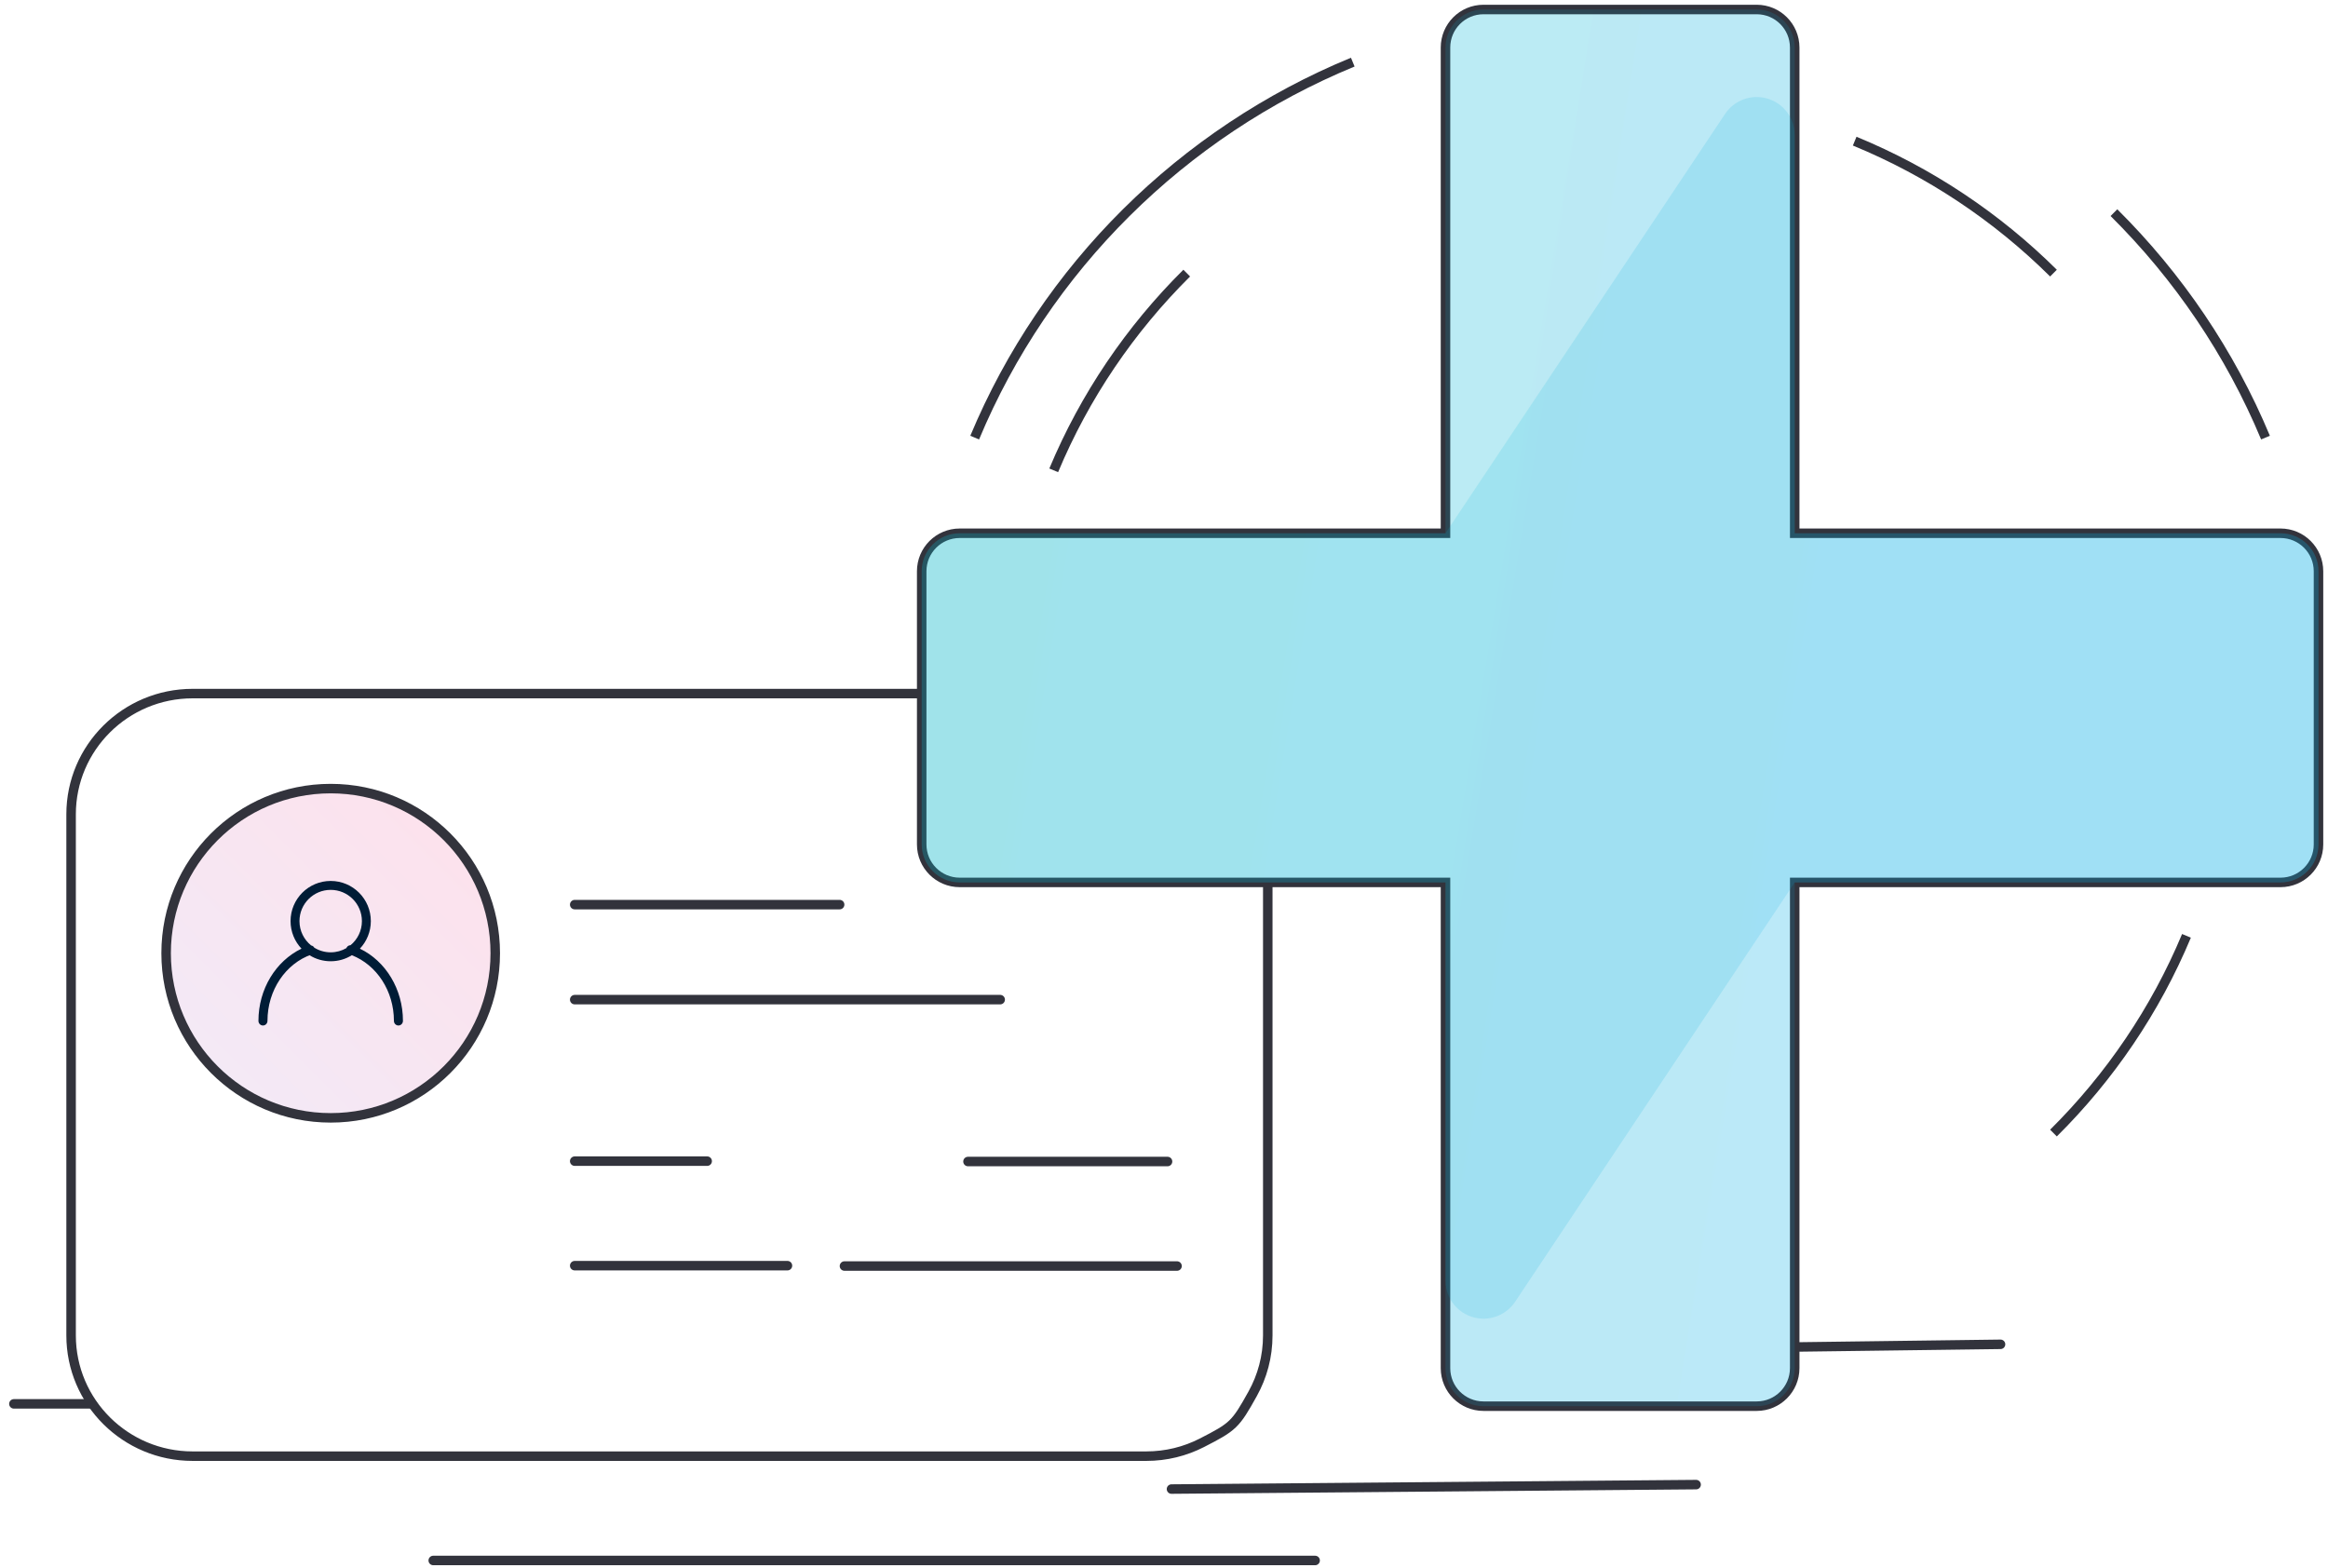 <?xml version="1.0" encoding="UTF-8"?>
<svg width="245px" height="165px" viewBox="0 0 245 165" version="1.1" xmlns="http://www.w3.org/2000/svg" xmlns:xlink="http://www.w3.org/1999/xlink">
    <title>77842666-6376-4C33-A3E3-D5EEE35FC641</title>
    <defs>
        <path d="M118.991,78.861 C117.24,79.756 115.254,80.261 113.149,80.261 L12.789,80.261 C5.726,80.261 2.27722061e-13,74.571 2.28151816e-13,67.553 L2.31510105e-13,12.708 C2.3193986e-13,5.69 5.726,2.4158453e-13 12.789,2.4158453e-13 L113.149,2.4158453e-13 C120.212,2.55795385e-13 125.938,5.69 125.938,12.708 L125.938,67.553 C125.938,69.778 125.363,71.87 124.351,73.689 C122.542,76.944 122.307,77.166 118.991,78.861 Z" id="path-1"></path>
        <linearGradient x1="99.956%" y1="0%" x2="0.044%" y2="100%" id="linearGradient-3">
            <stop stop-color="#F63277" offset="0%"></stop>
            <stop stop-color="#A374CC" offset="100%"></stop>
        </linearGradient>
        <ellipse id="path-4" cx="17.319" cy="17.327" rx="17.319" ry="17.327"></ellipse>
        <linearGradient x1="76.19%" y1="45.934%" x2="76.19%" y2="85.823%" id="linearGradient-5">
            <stop stop-color="#000000" stop-opacity="0" offset="0%"></stop>
            <stop stop-color="#000000" stop-opacity="0.25" offset="100%"></stop>
        </linearGradient>
        <filter x="-25.8%" y="-14.7%" width="151.6%" height="129.3%" filterUnits="objectBoundingBox" id="filter-6">
            <feGaussianBlur stdDeviation="10" in="SourceGraphic"></feGaussianBlur>
        </filter>
        <linearGradient x1="71.321%" y1="70.252%" x2="0%" y2="59.276%" id="linearGradient-7">
            <stop stop-color="#09ACE4" offset="0%"></stop>
            <stop stop-color="#0AB6C9" offset="100%"></stop>
        </linearGradient>
        <path d="M151.125,4 L151.125,55.125 L151.125,55.125 L100,55.125 C97.791,55.125 96,56.916 96,59.125 L96,87.875 C96,90.084 97.791,91.875 100,91.875 L151.125,91.875 L151.125,91.875 L151.125,143 C151.125,145.209 152.916,147 155.125,147 L183.875,147 C186.084,147 187.875,145.209 187.875,143 L187.875,91.875 L187.875,91.875 L239,91.875 C241.209,91.875 243,90.084 243,87.875 L243,59.125 C243,56.916 241.209,55.125 239,55.125 L187.875,55.125 L187.875,55.125 L187.875,4 C187.875,1.791 186.084,-4.05812251e-16 183.875,0 L155.125,0 C152.916,4.05812251e-16 151.125,1.791 151.125,4 Z" id="path-8"></path>
    </defs>
    <g id="Page-2" stroke="none" stroke-width="1" fill="none" fill-rule="evenodd">
        <g id="ReferralGuidance" transform="translate(-1254, -1312)">
            <g id="Group-4" transform="translate(1255, 1313)">
                <line x1="178.585" y1="140.893" x2="209.537" y2="140.489" id="Line-2-Copy-3" stroke="#32333C" stroke-linecap="round"></line>
                <line x1="0.462" y1="146.757" x2="35.372" y2="146.757" id="Line-2-Copy-2" stroke="#32333C" stroke-linecap="round"></line>
                <path d="M123.892,27.745 C117.95,33.64 113.163,40.68 109.894,48.503 M109.894,97.497 C113.163,105.32 117.95,112.36 123.892,118.255 M215.108,118.255 C221.05,112.36 225.837,105.32 229.106,97.497 M215.108,27.745 C209.167,21.85 202.072,17.1 194.189,13.856" id="Shape" stroke="#32333C"></path>
                <path d="M141.366,5.539 C132.383,9.239 124.298,14.657 117.528,21.381 C110.757,28.105 105.302,36.135 101.577,45.058 M237.423,45.058 C233.698,36.135 228.243,28.105 221.472,21.381" id="Shape" stroke="#32333C"></path>
                <g id="Group-10" transform="translate(6, 72)">
                    <g id="Path-Copy" transform="translate(0.483, 0)">
                        <mask id="mask-2" fill="white">
                            <use xlink:href="#path-1"></use>
                        </mask>
                        <use id="Mask" stroke="#32333C" fill="#FFFFFF" xlink:href="#path-1"></use>
                        <g id="Group-4" mask="url(#mask-2)">
                            <g transform="translate(10, 10)">
                                <g id="Oval" fill="none" fill-rule="evenodd">
                                    <use fill="#FFFFFF" xlink:href="#path-4"></use>
                                    <use stroke="#32333C" stroke-width="1" fill-opacity="0.15" fill="url(#linearGradient-3)" xlink:href="#path-4"></use>
                                </g>
                                <path d="M17.319,9.72 C19.652,9.72 21.544,11.612 21.544,13.946 C21.544,15.069 21.106,16.09 20.392,16.847 C23.105,18.153 24.923,21.109 24.923,24.445 C24.923,24.715 24.71,24.934 24.448,24.934 C24.185,24.934 23.973,24.715 23.973,24.445 C23.973,21.307 22.166,18.56 19.545,17.537 C18.899,17.94 18.136,18.172 17.319,18.172 C16.502,18.172 15.739,17.94 15.093,17.538 L15.33,17.451 C12.581,18.398 10.666,21.215 10.666,24.445 C10.666,24.715 10.453,24.934 10.191,24.934 C9.929,24.934 9.716,24.715 9.716,24.445 C9.716,21.11 11.532,18.154 14.247,16.846 C13.533,16.09 13.095,15.069 13.095,13.946 C13.095,11.612 14.986,9.72 17.319,9.72 Z M17.319,10.659 C15.505,10.659 14.034,12.131 14.034,13.946 C14.034,14.982 14.512,15.905 15.26,16.508 C15.396,16.531 15.516,16.614 15.587,16.737 C16.09,17.052 16.684,17.233 17.319,17.233 C17.923,17.233 18.488,17.071 18.973,16.787 L18.959,16.819 C19.024,16.614 19.209,16.483 19.407,16.482 C20.139,15.881 20.605,14.968 20.605,13.946 C20.605,12.131 19.134,10.659 17.319,10.659 Z" id="Combined-Shape" fill="#001C36" fill-rule="nonzero"></path>
                            </g>
                        </g>
                        <path d="M128.889,84.841 L142.411,85.257 C151.812,85.547 155.934,86.212 155.936,87.441 C155.938,88.414 148.349,106.786 139.072,128.271 C129.794,149.755 122.428,167.54 122.7,167.795 C122.973,168.047 147.725,141.624 177.704,109.074 L232.21,49.893 L213,49.165 L193.789,48.437 L216.324,7.041 C228.719,-15.726 238.86,-34.892 238.86,-35.551 C238.86,-36.209 224.915,-36.748 207.871,-36.748 L176.881,-36.748 L152.886,24.046 L128.889,84.841 Z" fill="url(#linearGradient-5)" filter="url(#filter-6)" mask="url(#mask-2)"></path>
                        <line x1="53" y1="22.211" x2="80.88" y2="22.211" id="Line-3-Copy" stroke="#32333C" stroke-linecap="round" mask="url(#mask-2)"></line>
                        <line x1="53" y1="32.211" x2="97.777" y2="32.211" id="Line-3-Copy-2" stroke="#32333C" stroke-linecap="round" mask="url(#mask-2)"></line>
                        <line x1="53" y1="49.211" x2="66.94" y2="49.211" id="Line-3-Copy-4" stroke="#32333C" stroke-linecap="round" mask="url(#mask-2)"></line>
                        <line x1="53" y1="60.211" x2="75.389" y2="60.211" id="Line-3-Copy-3" stroke="#32333C" stroke-linecap="round" mask="url(#mask-2)"></line>
                        <line x1="94.389" y1="49.25" x2="115.389" y2="49.25" id="Line-3-Copy-6" stroke="#32333C" stroke-linecap="round" mask="url(#mask-2)"></line>
                        <line x1="81.389" y1="60.25" x2="116.389" y2="60.25" id="Line-3-Copy-8" stroke="#32333C" stroke-linecap="round" mask="url(#mask-2)"></line>
                    </g>
                </g>
                <g id="Path">
                    <use fill="#FFFFFF" xlink:href="#path-8"></use>
                    <use stroke="#32333C" stroke-width="1" fill-opacity="0.15" fill="url(#linearGradient-7)" xlink:href="#path-8"></use>
                </g>
                <path d="M151.125,4 L151.125,55.125 L151.125,55.125 L100,55.125 C97.791,55.125 96,56.916 96,59.125 L96,87.875 C96,90.084 97.791,91.875 100,91.875 L151.125,91.875 L151.125,91.875 L151.125,133.789 C151.125,135.998 152.916,137.789 155.125,137.789 C156.462,137.789 157.711,137.12 158.453,136.008 L187.875,91.875 L187.875,91.875 L239,91.875 C241.209,91.875 243,90.084 243,87.875 L243,59.125 C243,56.916 241.209,55.125 239,55.125 L187.875,55.125 L187.875,55.125 L187.875,4 C187.875,1.791 186.084,-4.05812251e-16 183.875,0 L155.125,0 C152.916,4.05812251e-16 151.125,1.791 151.125,4 Z" id="Path-Copy-6" fill-opacity="0.15" fill="url(#linearGradient-7)"></path>
                <path d="M151.125,55.125 L100,55.125 C97.791,55.125 96,56.916 96,59.125 L96,87.875 C96,90.084 97.791,91.875 100,91.875 L151.125,91.875 L151.125,91.875 L151.125,143 C151.125,145.209 152.916,147 155.125,147 L183.875,147 C186.084,147 187.875,145.209 187.875,143 L187.875,91.875 L187.875,91.875 L239,91.875 C241.209,91.875 243,90.084 243,87.875 L243,59.125 C243,56.916 241.209,55.125 239,55.125 L187.875,55.125 L187.875,55.125 L187.875,13.211 C187.875,11.002 186.084,9.211 183.875,9.211 C182.538,9.211 181.289,9.88 180.547,10.992 L151.125,55.125 L151.125,55.125 Z" id="Path-Copy-4" fill-opacity="0.15" fill="url(#linearGradient-7)"></path>
                <line x1="122.289" y1="155.724" x2="177.5" y2="155.255" id="Line-2-Copy-4" stroke="#32333C" stroke-linecap="round"></line>
                <line x1="44.595" y1="163.24" x2="137.405" y2="163.24" id="Line-2" stroke="#32333C" stroke-linecap="round"></line>
            </g>
        </g>
    </g>
</svg>